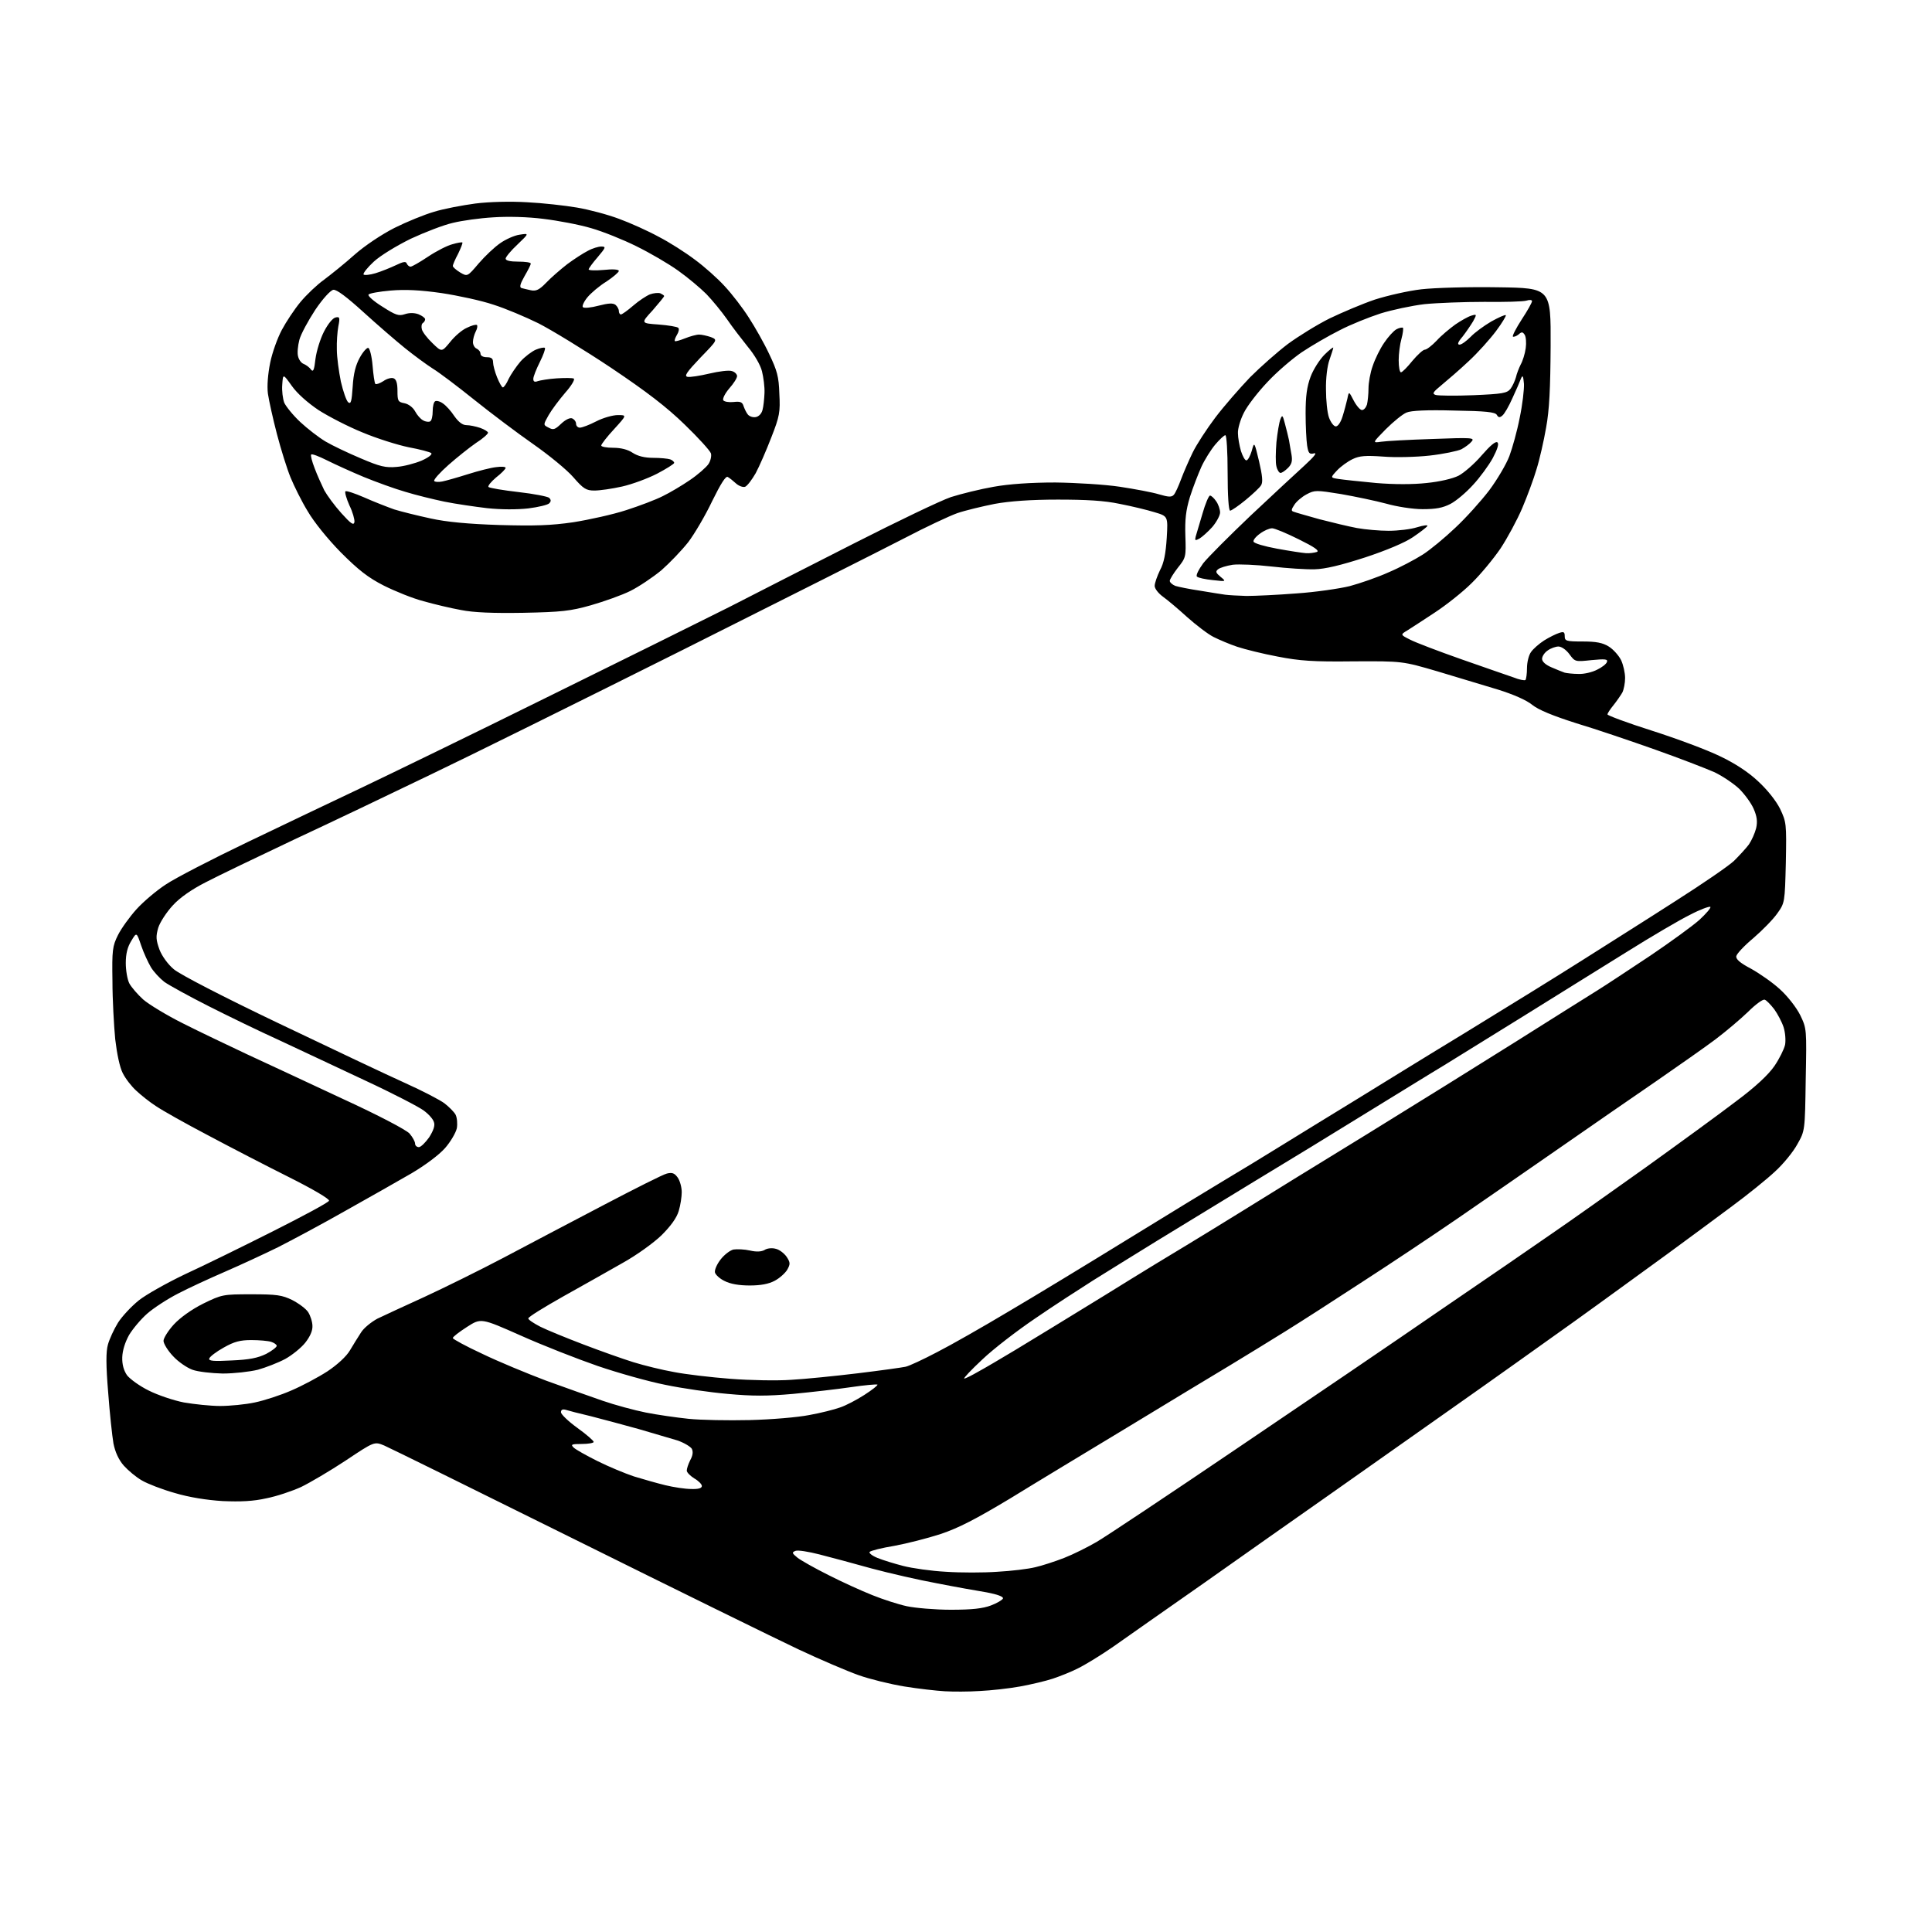 <?xml version="1.0" encoding="UTF-8" standalone="no"?>
<svg 
  version="1.1" 
  xmlns="http://www.w3.org/2000/svg" 
  xmlns:xlink="http://www.w3.org/1999/xlink" 
  xmlns:svg="http://www.w3.org/2000/svg"
  xmlns:rdf="http://www.w3.org/1999/02/22-rdf-syntax-ns#"
  xmlns:cc="http://creativecommons.org/ns#"
  xmlns:dc="http://purl.org/dc/elements/1.1/"
  viewBox="0 0 768 768"
  width="768"
  height="768"
>
<style>svg {background-color: white; }</style>"
<path stroke="none" fill="black" fill-rule="evenodd" d="M389.5,672.2C385.1,672.5 378.8,672.5 375.5,672.3C372.2,672.1 365.0,671.3 359.5,670.4C354.0,669.5 345.8,667.5 341.3,665.9C336.8,664.3 326.0,659.7 317.3,655.6C308.6,651.5 268.9,632.0 229.0,612.2C189.1,592.4 154.8,575.5 152.7,574.6C148.8,573.0 148.8,573.0 137.4,580.6C131.2,584.7 123.2,589.4 119.7,591.1C116.2,592.7 110.0,594.8 105.9,595.6C100.6,596.8 95.6,597.0 88.5,596.7C82.1,596.3 75.2,595.2 69.5,593.5C64.5,592.1 58.6,589.8 56.4,588.5C54.1,587.2 50.9,584.5 49.2,582.6C47.2,580.3 45.8,577.3 45.1,573.8C44.6,570.9 43.6,561.7 43.0,553.5C42.1,542.7 42.1,537.3 42.9,534.5C43.5,532.3 45.3,528.4 46.9,525.8C48.5,523.3 52.2,519.3 55.2,516.9C58.1,514.6 66.3,510.0 73.4,506.6C80.6,503.3 96.3,495.6 108.4,489.5C120.5,483.4 130.6,478.0 130.8,477.3C131.0,476.6 124.4,472.7 114.8,467.9C105.8,463.4 91.3,455.9 82.5,451.2C73.7,446.6 64.5,441.4 62.0,439.7C59.5,438.1 56.0,435.3 54.2,433.6C52.3,431.9 49.9,428.8 48.8,426.6C47.6,424.3 46.5,419.0 45.8,413.1C45.3,407.8 44.7,397.4 44.7,390.0C44.5,377.7 44.7,376.1 46.9,371.7C48.2,369.1 51.5,364.5 54.2,361.5C56.9,358.5 62.2,354.0 65.9,351.6C69.6,349.1 84.3,341.5 98.5,334.7C112.8,327.8 133.3,318.1 144.0,313.0C154.7,307.9 187.7,291.9 217.2,277.3C246.7,262.8 279.3,246.6 289.7,241.4C300.0,236.1 322.4,224.7 339.5,216.0C356.6,207.3 373.9,199.0 378.0,197.6C382.1,196.3 389.8,194.4 395.0,193.5C401.1,192.4 409.8,191.8 419.5,191.8C427.8,191.9 439.3,192.6 445.2,193.5C451.1,194.4 458.1,195.7 460.7,196.5C464.5,197.6 465.7,197.7 466.6,196.7C467.2,196.1 468.5,193.2 469.5,190.5C470.5,187.8 472.6,183.0 474.1,179.9C475.6,176.8 479.7,170.5 483.1,166.0C486.5,161.5 492.8,154.3 496.9,150.0C501.1,145.8 507.9,139.8 512.0,136.7C516.1,133.7 523.5,129.1 528.5,126.6C533.5,124.2 541.5,120.8 546.5,119.1C551.5,117.5 559.8,115.6 565.0,115.0C570.2,114.4 583.9,114.0 595.5,114.2C616.5,114.5 616.5,114.5 616.4,137.5C616.3,154.4 615.9,163.0 614.6,170.0C613.7,175.2 612.0,182.7 610.8,186.5C609.7,190.3 607.1,197.3 605.1,202.0C603.1,206.7 599.2,213.9 596.5,218.0C593.7,222.1 588.6,228.3 585.0,231.8C581.5,235.3 574.9,240.5 570.5,243.4C566.1,246.3 561.2,249.5 559.6,250.5C556.6,252.3 556.6,252.3 560.6,254.3C562.7,255.4 571.9,258.9 581.0,262.1C590.1,265.3 599.4,268.5 601.7,269.3C603.9,270.2 606.1,270.6 606.4,270.3C606.7,269.9 607.0,267.8 607.0,265.6C607.0,263.3 607.7,260.4 608.6,259.2C609.5,257.9 611.8,255.9 613.8,254.6C615.9,253.3 618.5,252.0 619.8,251.6C621.6,251.0 622.0,251.2 622.0,252.9C622.0,254.8 622.6,255.0 629.1,255.0C634.5,255.0 637.1,255.5 639.5,257.0C641.3,258.1 643.5,260.6 644.4,262.4C645.3,264.3 646.0,267.5 646.0,269.5C646.0,271.5 645.5,274.1 644.9,275.3C644.2,276.5 642.6,278.8 641.4,280.3C640.1,281.9 639.0,283.5 639.0,284.0C639.0,284.4 647.0,287.4 656.8,290.5C666.5,293.6 678.6,298.1 683.7,300.6C689.6,303.4 695.0,306.9 698.9,310.6C702.5,313.9 706.0,318.3 707.6,321.5C710.1,326.8 710.2,327.3 709.9,342.9C709.5,358.7 709.5,358.9 706.5,363.1C704.9,365.4 700.6,369.8 697.0,372.9C693.4,375.9 690.4,379.1 690.2,380.1C690.0,381.3 691.7,382.8 696.1,385.1C699.5,387.0 704.7,390.6 707.6,393.3C710.6,396.0 714.1,400.5 715.6,403.5C718.2,408.9 718.2,409.0 717.8,429.2C717.5,449.5 717.5,449.5 714.5,454.8C712.9,457.8 708.9,462.7 705.6,465.7C702.3,468.8 694.6,475.0 688.5,479.5C682.5,484.0 670.8,492.6 662.5,498.7C654.2,504.7 637.8,516.7 625.8,525.3C613.9,533.8 591.9,549.5 576.8,560.1C561.8,570.7 539.8,586.2 528.0,594.5C516.2,602.8 494.1,618.3 479.0,629.0C463.9,639.6 447.4,651.1 442.5,654.6C437.6,658.0 431.2,661.9 428.5,663.2C425.8,664.6 421.2,666.4 418.5,667.3C415.8,668.2 409.9,669.6 405.5,670.4C401.1,671.2 393.9,672.0 389.5,672.2zM378.0,639.9C386.5,639.9 390.7,639.4 393.9,638.2C396.3,637.3 398.5,636.0 398.7,635.4C398.9,634.7 396.5,633.8 392.3,633.0C388.6,632.4 379.6,630.8 372.5,629.4C365.4,628.1 353.6,625.4 346.5,623.5C339.4,621.5 330.0,619.0 325.7,617.9C321.4,616.8 317.1,616.1 316.2,616.5C314.7,617.1 314.8,617.4 317.0,619.2C318.4,620.3 323.9,623.4 329.3,626.1C334.6,628.8 342.5,632.4 346.8,634.1C351.0,635.8 357.2,637.8 360.5,638.5C363.8,639.2 371.7,639.9 378.0,639.9zM396.5,624.8C402.0,624.5 408.7,623.7 411.5,623.0C414.2,622.4 419.4,620.7 423.0,619.3C426.6,617.9 432.4,615.0 436.0,612.9C439.6,610.8 464.7,594.1 491.7,575.8C518.8,557.5 555.3,532.7 572.7,520.7C590.2,508.8 610.1,495.1 617.0,490.3C623.9,485.6 640.5,473.8 654.0,464.2C667.5,454.5 683.7,442.7 690.1,437.8C697.9,432.0 703.0,427.2 705.4,423.7C707.3,420.9 709.2,417.1 709.6,415.3C709.9,413.6 709.7,410.5 709.0,408.3C708.3,406.2 706.6,403.0 705.3,401.2C703.9,399.4 702.2,397.6 701.5,397.4C700.8,397.1 697.8,399.3 694.9,402.2C691.9,405.1 686.1,410.0 682.0,413.1C677.9,416.2 667.3,423.6 658.5,429.7C649.7,435.7 632.4,447.7 620.0,456.3C607.6,464.9 589.4,477.5 579.5,484.3C569.6,491.1 552.5,502.5 541.5,509.6C530.5,516.8 516.8,525.6 511.0,529.2C505.2,532.8 495.3,538.9 489.0,542.7C482.7,546.5 464.4,557.5 448.5,567.2C432.6,576.8 411.4,589.6 401.5,595.7C388.0,603.8 381.1,607.4 373.9,609.8C368.7,611.5 360.4,613.6 355.5,614.5C350.6,615.3 346.2,616.4 345.7,616.9C345.3,617.3 346.6,618.4 348.8,619.3C351.0,620.2 355.6,621.6 359.1,622.5C362.6,623.4 370.2,624.5 376.0,624.8C381.8,625.2 391.0,625.2 396.5,624.8zM274.8,591.9C277.6,592.0 279.0,591.6 279.0,590.7C279.0,590.0 277.6,588.6 276.0,587.7C274.4,586.7 273.0,585.3 273.0,584.6C273.0,583.8 273.6,582.0 274.4,580.4C275.4,578.6 275.6,577.1 275.0,575.9C274.4,575.0 271.9,573.5 269.3,572.6C266.6,571.8 259.8,569.8 254.0,568.1C248.2,566.5 239.7,564.2 235.0,563.0C230.3,561.9 225.7,560.7 224.8,560.4C223.6,560.1 223.0,560.4 223.0,561.4C223.0,562.2 225.9,565.0 229.5,567.6C233.1,570.2 236.0,572.7 236.0,573.2C236.0,573.6 233.9,574.0 231.3,574.0C227.2,574.0 226.8,574.2 228.0,575.4C228.8,576.2 233.1,578.6 237.5,580.8C241.9,583.0 248.4,585.7 252.0,586.9C255.6,588.0 261.2,589.6 264.5,590.4C267.8,591.2 272.4,591.9 274.8,591.9zM298.0,564.5C306.5,564.3 317.2,563.4 321.7,562.5C326.2,561.7 331.7,560.3 333.9,559.5C336.1,558.8 340.5,556.5 343.6,554.5C346.7,552.5 349.0,550.7 348.8,550.4C348.5,550.2 343.8,550.6 338.4,551.4C333.0,552.2 322.5,553.4 315.2,554.1C305.0,555.0 299.0,555.0 289.3,554.1C282.3,553.5 271.2,551.9 264.5,550.5C257.9,549.2 245.8,545.8 237.6,543.0C229.5,540.2 215.7,534.8 207.0,530.9C191.2,523.9 191.2,523.9 185.6,527.5C182.5,529.5 180.0,531.4 180.0,531.9C180.0,532.3 185.3,535.2 191.8,538.2C198.2,541.3 209.6,546.0 217.0,548.8C224.4,551.5 234.6,555.1 239.5,556.8C244.4,558.5 252.2,560.6 256.7,561.5C261.2,562.4 268.9,563.5 273.7,564.0C278.5,564.5 289.5,564.7 298.0,564.5zM87.5,558.9C91.3,558.9 97.6,558.3 101.3,557.5C105.1,556.7 111.6,554.6 115.9,552.7C120.1,550.9 126.5,547.5 130.2,545.1C134.1,542.5 137.7,539.2 139.1,536.8C140.4,534.6 142.4,531.4 143.5,529.7C144.6,527.9 147.6,525.5 150.0,524.2C152.5,523.0 160.9,519.1 168.6,515.6C176.4,512.0 190.6,505.0 200.1,500.0C209.7,494.9 227.6,485.5 240.0,479.0C252.4,472.5 263.7,466.8 265.1,466.5C267.2,466.0 268.1,466.3 269.4,468.1C270.3,469.4 271.0,472.0 271.0,473.9C271.0,475.7 270.5,479.1 269.8,481.4C269.0,484.1 266.7,487.3 263.0,491.0C259.8,494.1 253.0,499.0 247.4,502.1C242.0,505.2 231.3,511.2 223.8,515.4C216.2,519.7 210.0,523.5 210.0,524.1C210.0,524.6 212.1,526.0 214.8,527.4C217.4,528.7 225.0,531.8 231.8,534.4C238.6,537.0 247.6,540.2 251.8,541.5C256.0,542.8 263.3,544.6 267.9,545.4C272.4,546.3 282.6,547.5 290.4,548.1C298.1,548.7 309.0,548.9 314.5,548.5C320.0,548.2 331.9,547.0 341.0,545.9C350.1,544.8 358.6,543.6 360.0,543.3C361.4,543.0 367.0,540.4 372.5,537.5C378.0,534.7 390.8,527.4 401.0,521.3C411.2,515.3 432.6,502.3 448.5,492.5C464.4,482.7 481.8,472.1 487.0,469.0C492.2,465.9 502.6,459.6 510.0,455.0C517.4,450.4 530.2,442.6 538.5,437.5C546.8,432.4 566.5,420.2 582.5,410.5C598.5,400.7 619.4,387.8 629.0,381.7C638.6,375.6 655.3,365.1 666.0,358.2C676.7,351.4 687.2,344.2 689.3,342.2C691.4,340.1 694.1,337.2 695.2,335.7C696.3,334.1 697.6,331.2 698.1,329.2C698.7,326.5 698.4,324.5 697.1,321.5C696.1,319.2 693.5,315.7 691.4,313.6C689.3,311.6 684.9,308.6 681.6,307.0C678.2,305.5 667.6,301.4 658.0,298.0C648.4,294.6 634.3,289.8 626.6,287.5C617.2,284.5 611.6,282.2 609.1,280.2C606.8,278.3 601.5,276.0 595.4,274.1C590.0,272.5 579.2,269.2 571.5,266.9C557.5,262.8 557.5,262.8 538.0,262.9C522.0,263.1 516.6,262.7 507.9,261.0C502.0,259.9 494.8,258.1 491.8,257.1C488.8,256.1 484.6,254.3 482.4,253.2C480.2,252.1 475.5,248.5 471.9,245.3C468.4,242.1 464.0,238.4 462.3,237.2C460.5,235.9 459.0,234.0 459.0,232.9C459.0,231.8 460.0,229.0 461.1,226.7C462.7,223.8 463.4,220.0 463.8,213.8C464.3,205.2 464.3,205.2 458.9,203.6C456.0,202.7 449.8,201.2 445.1,200.3C439.0,199.0 431.8,198.6 420.5,198.6C409.9,198.6 401.4,199.2 395.4,200.3C390.4,201.3 383.7,202.9 380.5,204.0C377.4,205.1 368.0,209.5 359.6,213.9C351.3,218.2 311.6,238.2 271.5,258.3C231.3,278.4 186.1,300.8 171.0,308.0C155.9,315.3 131.6,326.9 117.0,333.7C102.4,340.6 86.6,348.2 81.8,350.7C76.3,353.5 71.5,356.8 68.7,359.9C66.2,362.6 63.6,366.6 62.9,368.8C61.9,372.3 62.0,373.6 63.4,377.5C64.4,380.1 66.8,383.4 69.1,385.3C71.4,387.3 88.8,396.3 110.8,406.8C131.5,416.7 154.1,427.4 161.0,430.5C167.9,433.6 175.0,437.3 176.7,438.6C178.5,440.0 180.5,442.0 181.1,443.1C181.7,444.3 181.9,446.7 181.6,448.5C181.2,450.3 179.1,453.9 176.9,456.4C174.4,459.2 169.0,463.2 163.6,466.4C158.6,469.3 146.8,476.0 137.5,481.2C128.2,486.5 116.0,493.0 110.5,495.8C105.0,498.5 95.5,502.9 89.5,505.5C83.5,508.1 75.0,512.0 70.8,514.2C66.5,516.4 61.0,520.0 58.5,522.2C56.0,524.4 52.8,528.2 51.3,530.7C49.7,533.6 48.7,536.8 48.6,539.5C48.5,542.4 49.2,544.8 50.5,546.7C51.7,548.2 55.5,551.0 59.2,552.8C62.8,554.6 69.0,556.7 73.1,557.5C77.2,558.2 83.7,558.9 87.5,558.9zM383.3,548.0C383.8,548.0 386.2,546.8 388.8,545.3C391.4,543.9 398.0,540.0 403.5,536.7C409.0,533.4 425.0,523.6 439.0,515.0C453.0,506.3 468.1,497.1 472.5,494.5C476.9,491.8 486.8,485.8 494.5,481.0C502.2,476.2 524.2,462.6 543.5,450.8C562.8,438.9 589.5,422.3 603.0,413.8C616.5,405.3 630.6,396.4 634.5,394.0C638.4,391.6 648.0,385.2 656.0,379.9C664.0,374.5 672.8,368.1 675.5,365.7C678.2,363.2 680.2,360.9 679.9,360.5C679.5,360.2 675.9,361.5 671.9,363.6C667.8,365.6 656.4,372.3 646.5,378.5C636.6,384.7 618.1,396.1 605.5,404.0C592.9,411.8 578.7,420.6 574.0,423.5C569.3,426.3 555.6,434.8 543.5,442.2C531.4,449.7 511.1,462.1 498.5,469.7C485.9,477.4 468.5,488.0 460.0,493.2C451.5,498.4 440.0,505.6 434.5,509.0C429.0,512.5 418.6,519.2 411.5,524.1C404.4,528.9 394.9,536.2 390.5,540.4C386.1,544.5 382.9,547.9 383.3,548.0zM88.5,546.0C84.1,545.9 78.7,545.3 76.5,544.5C74.3,543.7 70.8,541.3 68.8,539.1C66.7,536.9 65.0,534.1 65.0,533.0C65.0,531.9 66.9,528.9 69.1,526.5C71.7,523.7 76.2,520.5 80.8,518.2C88.2,514.6 88.6,514.5 99.9,514.5C110.0,514.5 112.1,514.8 116.2,516.8C118.7,518.1 121.6,520.2 122.5,521.6C123.4,523.0 124.2,525.5 124.2,527.1C124.3,529.0 123.2,531.4 121.3,533.8C119.7,535.8 116.1,538.7 113.4,540.2C110.6,541.7 105.7,543.6 102.5,544.5C99.2,545.3 93.0,546.0 88.5,546.0zM92.1,540.8C99.2,540.5 102.5,539.8 105.8,538.2C108.1,537.0 110.0,535.5 110.0,535.0C110.0,534.5 109.0,533.8 107.8,533.4C106.5,533.0 103.0,532.7 99.9,532.7C95.5,532.7 93.1,533.3 88.9,535.7C86.0,537.3 83.4,539.3 83.2,540.0C82.8,541.0 84.8,541.2 92.1,540.8zM298.0,511.0C293.8,511.0 290.3,510.4 288.0,509.2C286.1,508.3 284.4,506.7 284.2,505.8C284.0,504.8 285.0,502.5 286.5,500.6C287.9,498.8 290.2,497.0 291.6,496.7C293.0,496.5 295.9,496.6 298.1,497.1C300.7,497.7 302.6,497.6 303.9,496.9C304.9,496.2 306.9,496.0 308.3,496.4C309.8,496.7 311.7,498.2 312.7,499.6C314.2,501.9 314.2,502.5 312.9,504.8C312.1,506.1 309.9,508.1 308.0,509.1C305.6,510.4 302.4,511.0 298.0,511.0zM166.5,456.0C167.3,456.0 169.1,454.2 170.6,452.1C172.3,449.4 173.0,447.4 172.5,446.1C172.2,444.9 170.4,442.9 168.5,441.5C166.7,440.1 156.1,434.6 144.9,429.4C133.7,424.1 118.4,417.0 111.0,413.5C103.5,410.1 90.9,404.0 83.0,400.0C75.1,396.0 67.1,391.6 65.3,390.3C63.5,388.9 61.1,386.3 60.0,384.5C58.9,382.6 57.1,378.8 56.1,375.8C54.3,370.5 54.3,370.5 52.2,374.0C50.7,376.4 50.0,379.1 50.0,382.8C50.0,385.7 50.6,389.3 51.4,390.9C52.2,392.4 54.7,395.3 56.9,397.3C59.2,399.3 66.3,403.6 72.7,406.8C79.2,410.1 90.6,415.5 98.0,419.0C105.4,422.4 122.5,430.4 136.0,436.7C150.4,443.3 161.4,449.1 162.8,450.6C164.0,452.0 165.0,453.8 165.0,454.6C165.0,455.4 165.7,456.0 166.5,456.0zM627.5,267.9C629.7,268.0 633.0,267.2 634.9,266.2C636.8,265.3 638.6,263.9 638.8,263.1C639.2,262.0 638.0,261.9 632.7,262.4C626.2,263.1 626.1,263.1 623.9,260.1C622.6,258.3 620.7,257.0 619.5,257.0C618.4,257.0 616.4,257.7 615.2,258.6C614.0,259.4 613.0,260.9 613.0,261.9C613.0,263.0 614.4,264.3 616.8,265.3C618.8,266.2 621.2,267.1 622.0,267.4C622.8,267.6 625.3,267.9 627.5,267.9zM208.0,243.6C196.0,243.8 188.3,243.5 183.3,242.5C179.4,241.8 172.6,240.2 168.4,239.0C164.1,237.9 157.0,235.0 152.6,232.8C146.3,229.6 142.5,226.6 135.5,219.6C130.2,214.2 124.8,207.5 122.3,203.2C119.9,199.3 116.9,193.2 115.5,189.8C114.1,186.4 111.7,178.7 110.1,172.6C108.5,166.5 106.9,159.2 106.5,156.5C106.1,153.4 106.5,148.7 107.4,144.2C108.2,140.2 110.3,134.4 112.0,131.2C113.7,128.0 117.0,123.0 119.4,120.1C121.8,117.2 126.0,113.2 128.8,111.2C131.6,109.1 137.1,104.7 141.0,101.2C145.1,97.6 151.7,93.2 156.8,90.6C161.6,88.2 168.7,85.3 172.5,84.2C176.3,83.0 183.8,81.6 189.0,80.9C194.5,80.2 203.1,80.0 209.6,80.4C215.7,80.7 224.6,81.7 229.3,82.5C234.1,83.3 241.6,85.3 246.1,87.0C250.5,88.6 257.6,91.8 261.8,94.1C266.1,96.3 272.5,100.4 276.2,103.2C279.9,105.9 285.3,110.7 288.1,113.8C291.0,116.9 295.3,122.5 297.7,126.3C300.1,130.0 303.8,136.5 305.8,140.8C308.9,147.3 309.6,149.7 309.8,156.5C310.2,163.8 309.9,165.5 306.6,173.9C304.6,179.1 301.8,185.5 300.4,188.1C298.9,190.7 297.1,193.1 296.2,193.5C295.4,193.8 293.7,193.2 292.6,192.2C291.4,191.1 290.0,190.0 289.3,189.6C288.5,189.1 286.5,192.3 283.1,199.2C280.4,204.9 276.1,212.2 273.6,215.5C271.0,218.8 266.2,223.8 262.9,226.7C259.5,229.5 254.0,233.2 250.6,234.9C247.2,236.6 240.1,239.1 234.9,240.6C226.8,242.9 223.2,243.3 208.0,243.6zM495.5,236.9C498.8,236.9 507.7,236.5 515.3,235.9C522.8,235.4 532.4,234.0 536.5,233.0C540.6,231.9 547.6,229.5 552.0,227.5C556.5,225.6 562.5,222.4 565.5,220.5C568.5,218.6 574.3,213.8 578.5,209.8C582.7,205.9 588.8,199.1 592.0,194.9C595.2,190.6 598.8,184.5 600.0,181.3C601.2,178.1 603.1,171.3 604.1,166.1C605.2,160.9 605.9,154.8 605.8,152.6C605.5,149.4 605.3,148.9 604.6,150.5C604.2,151.6 602.7,155.1 601.2,158.3C599.8,161.5 598.0,164.6 597.2,165.2C596.2,166.1 595.6,166.0 595.0,164.9C594.3,163.8 590.6,163.4 578.0,163.2C567.4,162.9 560.9,163.2 559.1,164.0C557.6,164.6 553.9,167.6 550.9,170.6C545.5,176.1 545.5,176.1 549.0,175.6C550.9,175.3 560.1,174.8 569.4,174.5C585.1,173.9 586.3,174.0 585.0,175.5C584.3,176.4 582.4,177.8 580.9,178.6C579.4,179.3 573.7,180.5 568.3,181.1C562.9,181.7 554.6,181.9 549.8,181.5C542.8,181.0 540.4,181.2 537.7,182.5C535.8,183.4 533.0,185.4 531.5,187.0C528.8,189.9 528.8,189.9 532.1,190.4C534.0,190.7 540.7,191.4 547.0,192.0C554.1,192.6 561.8,192.6 567.1,192.0C572.2,191.5 577.4,190.3 579.8,189.1C581.9,188.0 586.1,184.4 589.0,181.0C592.4,177.1 594.6,175.2 595.3,175.9C595.9,176.5 595.2,178.7 593.4,182.1C591.8,185.0 588.3,189.8 585.6,192.7C582.9,195.7 578.9,199.1 576.6,200.3C573.5,201.9 570.8,202.4 565.5,202.4C561.6,202.4 555.2,201.4 551.0,200.2C546.9,199.1 538.8,197.4 533.1,196.4C523.2,194.8 522.6,194.8 519.4,196.5C517.5,197.5 515.3,199.4 514.5,200.7C513.3,202.5 513.2,203.1 514.2,203.4C514.9,203.7 519.5,205.0 524.5,206.4C529.5,207.7 536.2,209.3 539.4,209.9C542.7,210.5 548.4,211.0 552.0,211.0C555.7,211.0 560.8,210.4 563.3,209.6C565.9,208.8 567.7,208.6 567.4,209.1C567.1,209.6 564.5,211.6 561.7,213.5C558.5,215.7 551.1,218.8 542.6,221.6C533.0,224.7 526.8,226.2 522.6,226.3C519.2,226.4 511.6,225.9 505.5,225.2C499.4,224.5 492.5,224.2 490.0,224.5C487.5,224.9 484.9,225.7 484.2,226.3C483.1,227.2 483.3,227.7 485.2,229.3C487.5,231.2 487.5,231.2 482.1,230.6C479.1,230.3 476.3,229.7 475.8,229.2C475.3,228.7 476.5,226.4 478.3,223.9C480.2,221.5 488.7,213.0 497.1,205.0C505.6,197.0 515.2,188.1 518.5,185.1C522.3,181.6 523.7,179.9 522.4,180.2C520.5,180.7 520.1,180.2 519.6,177.1C519.3,175.1 519.0,169.4 519.0,164.3C519.0,157.5 519.5,153.7 521.0,149.7C522.1,146.8 524.6,142.9 526.5,141.0C528.4,139.1 530.0,137.9 530.0,138.2C530.0,138.5 529.3,140.7 528.5,143.0C527.6,145.4 527.0,150.5 527.1,154.9C527.1,159.1 527.6,164.1 528.3,166.0C529.0,167.9 530.2,169.5 531.0,169.5C531.9,169.5 533.0,167.8 533.7,165.5C534.4,163.3 535.2,160.2 535.6,158.5C536.2,155.5 536.2,155.5 538.1,159.2C539.2,161.3 540.7,163.0 541.4,163.0C542.2,163.0 543.0,162.0 543.4,160.8C543.7,159.5 544.0,156.7 544.0,154.4C544.0,152.2 544.7,148.1 545.7,145.4C546.6,142.7 548.6,138.6 550.2,136.3C551.8,133.9 554.0,131.5 555.1,130.9C556.2,130.3 557.4,130.1 557.7,130.3C557.9,130.6 557.7,132.5 557.1,134.7C556.5,136.8 556.0,140.6 556.0,143.2C556.0,145.9 556.4,148.0 556.9,148.0C557.4,148.0 559.4,146.0 561.4,143.5C563.5,141.0 565.7,139.0 566.4,139.0C567.1,139.0 569.2,137.4 571.1,135.4C572.9,133.4 576.3,130.6 578.5,129.0C580.7,127.5 583.5,125.9 584.8,125.5C587.1,124.8 587.1,124.9 585.6,127.7C584.7,129.2 582.8,132.0 581.4,133.8C579.5,136.0 579.2,137.0 580.2,137.0C581.0,137.0 582.9,135.6 584.6,133.9C586.2,132.2 589.9,129.5 592.8,127.8C595.7,126.2 598.3,125.0 598.6,125.3C598.8,125.5 597.1,128.4 594.7,131.6C592.3,134.8 587.4,140.3 583.8,143.6C580.2,147.0 575.3,151.2 573.0,153.1C569.6,155.9 569.2,156.5 570.7,157.0C571.7,157.3 578.4,157.4 585.7,157.1C597.4,156.6 599.1,156.3 600.5,154.5C601.3,153.4 602.2,151.4 602.6,150.0C602.9,148.6 603.8,146.3 604.5,144.9C605.3,143.5 606.2,140.6 606.5,138.4C606.8,136.3 606.6,133.9 606.1,133.1C605.3,131.9 604.9,131.8 603.6,133.0C602.7,133.7 601.7,134.0 601.4,133.8C601.1,133.5 602.7,130.4 604.9,127.0C607.2,123.5 609.0,120.3 609.0,119.7C609.0,119.2 608.0,119.1 606.8,119.5C605.5,119.9 598.0,120.1 590.0,120.0C582.0,120.0 571.4,120.4 566.3,120.9C561.2,121.5 553.3,123.2 548.8,124.6C544.2,126.1 536.9,129.0 532.5,131.3C528.1,133.5 521.4,137.4 517.5,140.0C513.7,142.6 507.5,147.9 503.8,151.9C500.1,155.8 495.9,161.2 494.5,164.0C493.1,166.7 492.0,170.4 492.1,172.2C492.1,174.0 492.7,177.2 493.3,179.3C494.0,181.4 494.9,183.1 495.5,183.0C496.1,182.9 497.0,181.2 497.6,179.2C498.6,175.5 498.6,175.5 500.5,183.4C501.8,189.0 502.1,191.7 501.3,192.9C500.8,193.8 498.0,196.4 495.1,198.8C492.3,201.1 489.5,203.0 489.0,203.0C488.4,203.0 488.0,196.9 488.0,188.0C488.0,179.5 487.6,173.0 487.1,173.0C486.6,173.0 484.8,174.7 483.1,176.7C481.4,178.7 478.9,182.7 477.6,185.5C476.3,188.4 474.2,193.8 473.0,197.6C471.4,202.9 471.0,206.5 471.2,213.0C471.5,221.4 471.4,221.7 468.2,225.7C466.5,227.9 465.0,230.3 465.0,230.9C465.0,231.5 466.0,232.4 467.2,232.9C468.5,233.3 472.9,234.2 477.0,234.8C481.1,235.5 485.6,236.2 487.0,236.4C488.4,236.6 492.2,236.8 495.5,236.9zM519.2,219.9C520.6,220.0 522.6,219.7 523.5,219.4C524.6,218.9 522.4,217.4 516.3,214.4C511.5,212.0 506.7,210.0 505.7,210.0C504.6,210.0 502.5,210.9 500.9,212.1C499.2,213.3 498.1,214.7 498.3,215.3C498.5,216.0 502.7,217.2 507.6,218.1C512.5,219.0 517.7,219.8 519.2,219.9zM476.8,214.1C475.1,215.0 474.9,214.9 475.3,213.3C475.6,212.3 476.8,208.2 478.0,204.2C479.1,200.3 480.5,197.0 481.0,197.0C481.5,197.0 482.6,198.0 483.4,199.2C484.3,200.4 485.0,202.5 485.0,203.7C485.0,204.9 483.6,207.5 481.9,209.5C480.1,211.5 477.8,213.5 476.8,214.1zM140.9,207.5C141.0,206.5 140.2,203.5 138.9,200.9C137.7,198.2 137.0,195.7 137.3,195.3C137.7,195.0 141.0,196.1 144.7,197.7C148.5,199.4 153.9,201.5 156.7,202.5C159.6,203.4 166.1,205.0 171.2,206.1C177.5,207.5 186.2,208.3 198.5,208.7C212.5,209.1 219.0,208.9 227.9,207.6C234.2,206.6 243.7,204.5 248.9,202.8C254.2,201.1 260.8,198.6 263.5,197.2C266.2,195.9 271.1,193.0 274.3,190.8C277.4,188.7 280.7,185.8 281.6,184.5C282.5,183.2 282.9,181.2 282.6,180.2C282.2,179.1 277.6,174.0 272.2,168.8C265.0,161.8 257.2,155.8 242.9,146.2C232.1,139.0 219.1,131.1 214.0,128.5C208.9,126.0 200.9,122.6 196.1,121.1C191.4,119.5 182.1,117.5 175.5,116.5C167.1,115.3 161.1,115.0 155.3,115.5C150.7,115.9 146.8,116.6 146.5,117.1C146.1,117.6 148.6,119.8 152.0,121.9C157.3,125.3 158.5,125.7 160.9,124.9C162.7,124.3 164.6,124.3 166.3,124.9C167.8,125.5 169.0,126.4 169.0,126.9C169.0,127.4 168.6,128.1 168.1,128.4C167.6,128.7 167.4,129.8 167.7,130.9C167.9,131.9 169.8,134.4 171.9,136.4C175.6,140.0 175.6,140.0 178.9,136.0C180.7,133.7 183.7,131.1 185.6,130.3C187.4,129.4 189.2,128.9 189.6,129.2C189.9,129.6 189.7,130.7 189.1,131.8C188.5,133.0 188.0,134.8 188.0,136.0C188.0,137.1 188.7,138.3 189.5,138.6C190.3,139.0 191.0,139.8 191.0,140.6C191.0,141.4 192.0,142.0 193.5,142.0C195.3,142.0 196.0,142.5 196.0,144.0C196.0,145.1 196.7,147.8 197.6,150.0C198.5,152.2 199.5,154.0 199.9,154.0C200.3,154.0 201.4,152.5 202.2,150.6C203.1,148.8 205.2,145.7 206.9,143.7C208.6,141.8 211.4,139.7 213.0,139.0C214.7,138.3 216.3,138.0 216.6,138.3C216.9,138.6 216.0,141.1 214.6,143.9C213.2,146.7 212.0,149.7 212.0,150.6C212.0,151.7 212.5,152.0 213.8,151.5C214.7,151.2 218.1,150.6 221.3,150.4C224.5,150.2 227.6,150.2 228.1,150.5C228.6,150.9 227.1,153.4 224.7,156.1C222.3,158.9 219.3,162.9 218.1,165.0C215.9,168.9 215.9,168.9 218.1,170.0C219.9,171.0 220.6,170.8 223.0,168.5C224.8,166.8 226.5,166.0 227.4,166.3C228.3,166.7 229.0,167.6 229.0,168.5C229.0,169.3 229.7,170.0 230.5,170.0C231.4,170.0 234.3,168.9 237.0,167.5C239.7,166.1 243.6,165.0 245.6,165.0C249.2,165.0 249.2,165.0 244.1,170.6C241.3,173.6 239.0,176.6 239.0,177.1C239.0,177.6 241.1,178.0 243.8,178.0C246.8,178.0 249.6,178.7 251.5,180.0C253.5,181.3 256.2,182.0 259.7,182.0C262.5,182.0 265.5,182.3 266.4,182.6C267.3,182.9 268.0,183.6 268.0,184.0C268.0,184.4 265.0,186.3 261.2,188.3C257.5,190.2 251.3,192.5 247.3,193.4C243.3,194.3 238.4,195.0 236.3,195.0C233.0,195.0 231.9,194.3 227.9,189.7C225.4,186.8 218.2,180.9 211.9,176.5C205.6,172.1 195.1,164.2 188.5,158.9C181.9,153.6 174.5,148.0 172.0,146.5C169.5,144.9 164.6,141.3 161.0,138.4C157.4,135.5 150.0,129.1 144.5,124.1C137.9,118.1 133.8,115.0 132.5,115.2C131.4,115.4 128.4,118.6 125.3,123.2C122.5,127.5 119.6,132.8 119.0,135.1C118.4,137.4 118.1,140.4 118.5,141.7C118.8,143.0 119.8,144.4 120.8,144.7C121.7,145.1 123.0,146.0 123.6,146.9C124.5,148.0 124.9,147.2 125.4,142.7C125.8,139.6 127.3,134.7 128.8,131.8C130.4,128.7 132.3,126.4 133.4,126.2C135.0,125.8 135.2,126.2 134.5,129.7C134.1,131.8 133.8,136.0 133.9,139.0C133.9,142.0 134.7,147.7 135.5,151.7C136.4,155.6 137.7,159.3 138.4,159.9C139.5,160.8 139.8,159.6 140.2,153.7C140.5,148.5 141.4,145.1 143.0,142.2C144.3,139.8 145.9,138.1 146.4,138.3C147.0,138.5 147.8,141.7 148.1,145.3C148.4,149.0 148.9,152.3 149.2,152.6C149.6,152.9 151.0,152.4 152.4,151.5C153.8,150.5 155.7,150.0 156.5,150.4C157.5,150.8 158.0,152.3 158.0,155.3C158.0,159.4 158.2,159.8 160.8,160.3C162.4,160.6 164.2,162.0 165.0,163.5C165.8,165.0 167.2,166.6 168.2,167.1C169.2,167.7 170.5,167.8 171.0,167.5C171.6,167.2 172.0,165.4 172.0,163.5C172.0,161.6 172.4,159.8 173.0,159.5C173.5,159.2 174.9,159.5 176.1,160.4C177.3,161.2 179.3,163.4 180.6,165.4C182.3,167.8 183.9,169.0 185.4,169.0C186.7,169.0 189.1,169.5 190.9,170.1C192.6,170.7 194.0,171.6 194.0,172.0C194.0,172.5 191.9,174.4 189.2,176.1C186.6,177.9 181.7,181.8 178.3,184.8C174.9,187.8 172.3,190.7 172.6,191.2C172.9,191.6 174.3,191.7 175.8,191.4C177.3,191.1 181.9,189.8 186.0,188.5C190.1,187.2 195.2,185.9 197.2,185.7C199.3,185.4 201.0,185.5 201.0,186.0C201.0,186.4 199.3,188.2 197.2,189.8C195.2,191.5 193.8,193.2 194.2,193.6C194.7,194.0 200.0,194.9 206.1,195.6C212.3,196.3 217.8,197.4 218.3,197.9C219.1,198.7 219.1,199.3 218.3,200.1C217.7,200.7 214.0,201.6 210.0,202.1C205.4,202.6 199.3,202.6 193.6,202.0C188.6,201.4 181.0,200.3 176.6,199.4C172.3,198.5 165.3,196.8 161.1,195.5C156.9,194.3 149.5,191.6 144.6,189.6C139.8,187.6 133.2,184.6 130.0,183.0C126.8,181.4 124.0,180.3 123.7,180.7C123.4,181.0 124.0,183.4 125.1,186.2C126.1,188.9 127.9,192.8 128.9,194.9C130.0,196.9 133.0,201.0 135.7,204.0C139.5,208.2 140.6,209.0 140.9,207.5zM509.0,188.0C508.5,188.0 507.7,186.8 507.4,185.4C507.0,184.0 507.1,179.7 507.4,175.8C507.8,172.0 508.5,167.8 509.0,166.6C509.7,164.8 509.9,165.0 510.8,168.5C511.4,170.7 512.1,173.6 512.4,175.0C512.6,176.4 513.1,179.0 513.4,180.8C513.8,183.2 513.5,184.5 512.0,186.0C510.9,187.1 509.6,188.0 509.0,188.0zM157.7,185.6C160.5,185.4 165.0,184.2 167.6,183.1C170.3,181.9 172.0,180.6 171.4,180.1C170.9,179.7 166.9,178.6 162.5,177.8C158.1,176.9 149.8,174.3 144.1,171.9C138.4,169.6 130.5,165.5 126.6,163.0C122.3,160.1 118.1,156.4 116.0,153.4C112.5,148.5 112.5,148.5 112.2,152.9C112.0,155.3 112.4,158.5 113.0,160.1C113.7,161.6 116.5,165.1 119.4,167.8C122.2,170.4 126.7,173.9 129.4,175.5C132.1,177.1 138.4,180.1 143.4,182.2C151.1,185.5 153.3,186.0 157.7,185.6zM300.4,165.8C301.6,165.6 302.7,164.5 303.1,163.0C303.5,161.6 303.8,158.6 303.9,156.2C304.0,153.8 303.5,150.0 302.9,147.6C302.3,145.1 299.9,141.0 297.3,137.9C294.9,134.9 291.1,130.0 289.0,126.9C286.9,123.9 283.2,119.4 280.8,116.9C278.4,114.5 273.4,110.3 269.6,107.6C265.7,104.8 258.3,100.5 253.0,97.9C247.8,95.3 239.6,92.0 235.0,90.7C230.3,89.3 221.8,87.7 216.0,87.0C209.8,86.2 201.8,86.0 196.0,86.4C190.8,86.7 183.6,87.7 180.0,88.6C176.4,89.4 168.9,92.3 163.3,94.9C157.6,97.7 151.2,101.6 148.6,104.0C146.1,106.3 144.3,108.6 144.5,109.1C144.8,109.5 147.0,109.3 149.3,108.6C151.6,107.9 155.3,106.4 157.4,105.4C160.3,104.0 161.4,103.8 161.7,104.8C162.0,105.4 162.6,106.0 163.2,106.0C163.8,106.0 166.9,104.2 170.2,102.0C173.5,99.8 177.8,97.6 179.8,97.1C181.8,96.5 183.6,96.2 183.8,96.4C184.0,96.6 183.2,98.6 182.1,100.9C180.9,103.1 180.0,105.3 180.0,105.7C180.0,106.2 181.3,107.3 182.9,108.3C185.8,110.0 185.8,110.0 190.3,104.7C192.8,101.8 196.6,98.2 198.8,96.7C200.9,95.2 204.4,93.6 206.5,93.3C210.4,92.7 210.4,92.7 205.7,97.2C203.1,99.6 201.0,102.2 201.0,102.8C201.0,103.6 202.8,104.0 206.0,104.0C208.8,104.0 211.0,104.3 211.0,104.8C211.0,105.2 209.9,107.4 208.5,109.8C206.8,112.8 206.4,114.2 207.3,114.5C208.0,114.7 209.7,115.1 211.1,115.4C213.1,115.8 214.4,115.2 217.1,112.4C219.0,110.4 222.8,107.1 225.5,105.0C228.2,103.0 231.9,100.6 233.7,99.7C235.5,98.7 237.9,98.0 239.0,98.0C241.0,98.0 240.8,98.4 237.6,102.2C235.6,104.5 234.0,106.7 234.0,107.1C234.0,107.5 236.7,107.6 240.0,107.3C243.6,106.9 246.0,107.1 246.0,107.7C246.0,108.2 243.8,110.1 241.1,111.9C238.3,113.6 234.9,116.5 233.5,118.2C232.1,119.9 231.3,121.7 231.7,122.1C232.2,122.6 235.0,122.3 238.0,121.5C241.9,120.5 243.7,120.4 244.7,121.2C245.4,121.8 246.0,122.9 246.0,123.6C246.0,124.4 246.4,125.0 246.8,125.0C247.3,125.0 249.5,123.4 251.7,121.5C253.9,119.6 256.9,117.6 258.4,117.0C259.8,116.5 261.7,116.3 262.5,116.6C263.3,117.0 264.0,117.4 264.0,117.7C264.0,118.0 261.9,120.5 259.4,123.4C254.7,128.5 254.7,128.5 261.8,129.0C265.7,129.3 269.2,129.9 269.6,130.3C270.1,130.7 269.8,132.0 269.1,133.1C268.4,134.3 268.0,135.4 268.3,135.6C268.5,135.8 270.3,135.3 272.3,134.5C274.3,133.7 276.8,133.0 277.9,133.0C279.0,133.0 281.1,133.5 282.6,134.0C285.3,135.1 285.3,135.1 278.4,142.2C272.9,148.0 271.9,149.5 273.3,149.8C274.3,150.0 278.2,149.4 282.0,148.5C285.8,147.6 289.8,147.1 290.9,147.5C292.1,147.8 293.0,148.8 293.0,149.5C293.0,150.3 291.6,152.5 289.9,154.4C288.2,156.4 287.2,158.4 287.5,159.1C287.9,159.7 289.8,160.0 291.6,159.8C294.3,159.5 295.1,159.8 295.6,161.5C296.0,162.6 296.7,164.1 297.3,164.8C297.9,165.5 299.2,166.0 300.4,165.8z" />

</svg>